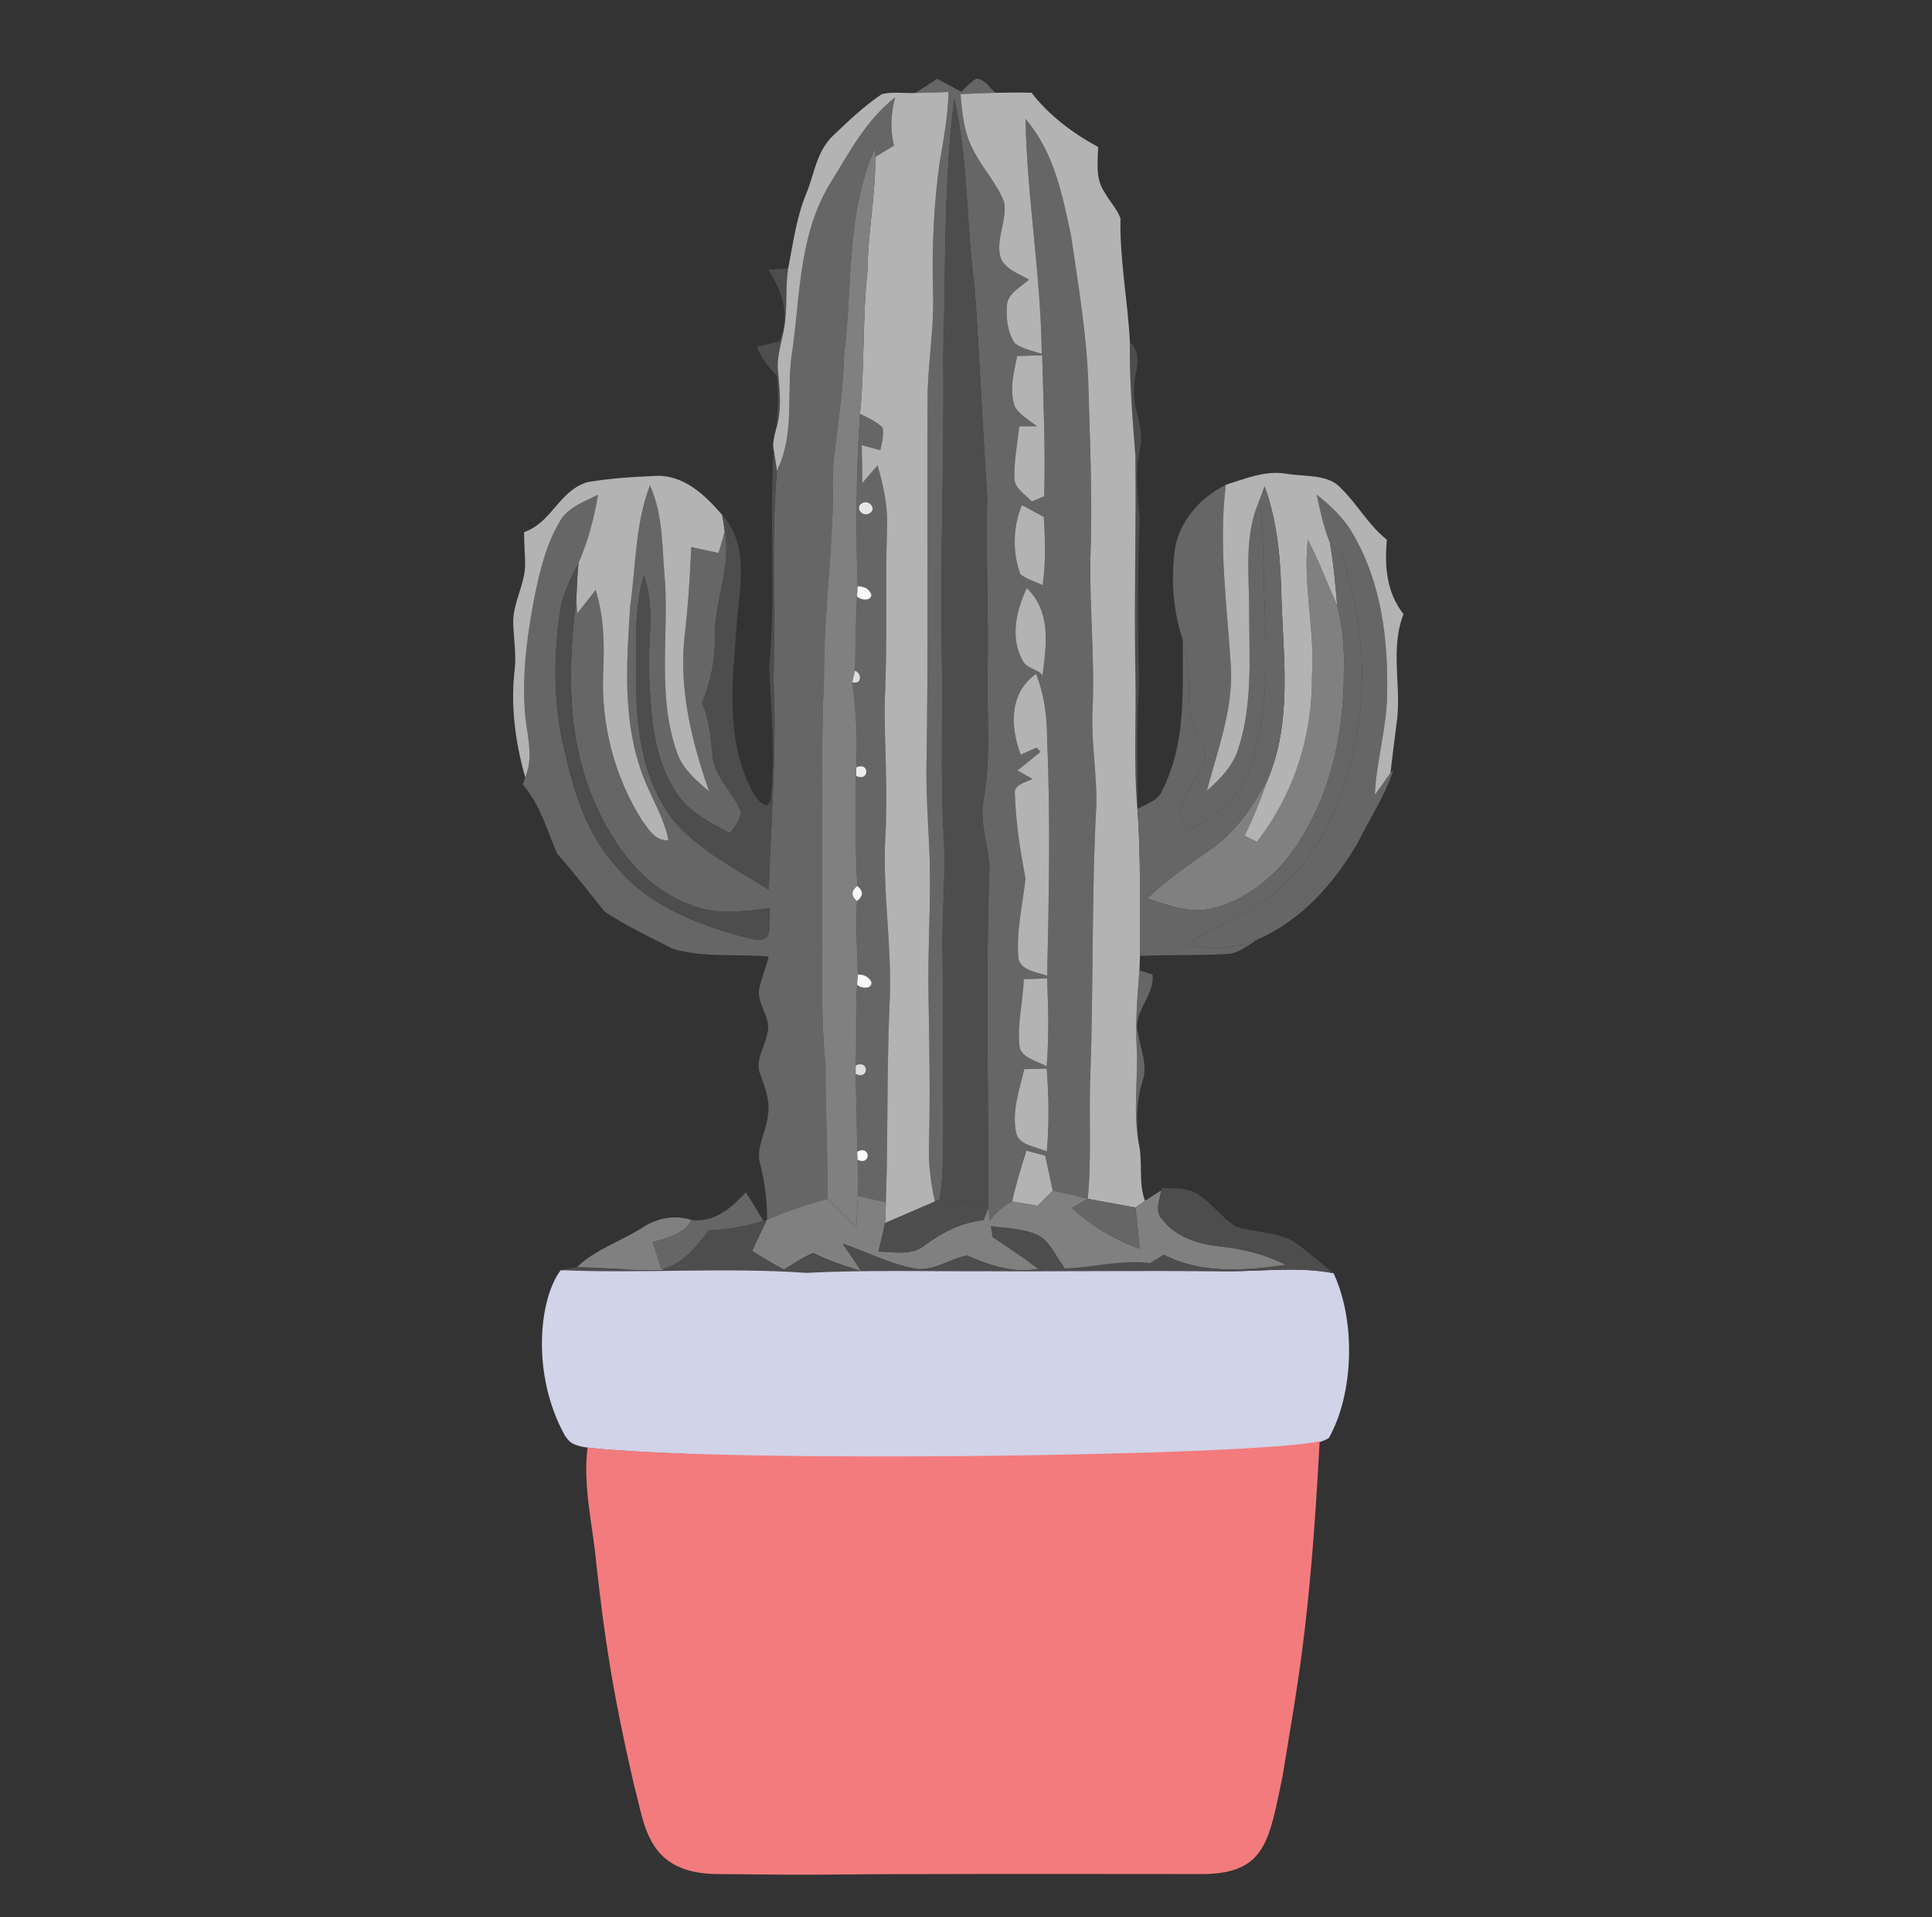 <?xml version="1.0" encoding="UTF-8" standalone="no"?>
<svg
   width="125"
   height="124"
   viewBox="0 0 125 124"
   fill="none"
   version="1.1"
   id="svg60"
   sodipodi:docname="20101.svg"
   inkscape:version="1.1.1 (3bf5ae0d25, 2021-09-20)"
   xmlns:inkscape="http://www.inkscape.org/namespaces/inkscape"
   xmlns:sodipodi="http://sodipodi.sourceforge.net/DTD/sodipodi-0.dtd"
   xmlns="http://www.w3.org/2000/svg"
   xmlns:svg="http://www.w3.org/2000/svg">
  <rect x="0" y="0" width="125" height="124" fill="#333333" stroke="none"/>
  <defs
     id="defs64">
    <clipPath
       id="clip0_297_7465">
      <rect
         width="121.621"
         height="122.621"
         fill="white"
         transform="translate(0.664)"
         id="rect6489" />
    </clipPath>
  </defs>
  <sodipodi:namedview
     id="namedview62"
     pagecolor="#505050"
     bordercolor="#eeeeee"
     borderopacity="1"
     inkscape:pageshadow="0"
     inkscape:pageopacity="0"
     inkscape:pagecheckerboard="0"
     showgrid="false"
     inkscape:zoom="2"
     inkscape:cx="-99.25"
     inkscape:cy="38"
     inkscape:window-width="1920"
     inkscape:window-height="995"
     inkscape:window-x="-9"
     inkscape:window-y="-9"
     inkscape:window-maximized="1"
     inkscape:current-layer="g15612"
     showguides="true"
     inkscape:guide-bbox="true">
    <sodipodi:guide
       position="-4.346,112.918"
       orientation="0,-1"
       id="guide949" />
    <sodipodi:guide
       position="121.472,2.746"
       orientation="0,-1"
       id="guide951" />
    <sodipodi:guide
       position="104.332,118.929"
       orientation="0,-1"
       id="guide4856" />
    <sodipodi:guide
       position="18.385,46.395"
       orientation="1,0"
       id="guide13937" />
    <sodipodi:guide
       position="102.663,19.039"
       orientation="0,-1"
       id="guide15022" />
    <sodipodi:guide
       position="106.25,-17.25"
       orientation="1,0"
       id="guide15846" />
  </sodipodi:namedview>
  <g
     style="fill:none"
     id="g1355"
     transform="translate(-1.07,1.139)">
    <g
       id="g1200"
       transform="matrix(1.335,0,0,1.335,160.129,23.171)">
      <g
         style="fill:none"
         id="g2680"
         transform="matrix(0.749,0,0,0.749,-117.77,-20.036)">
        <g
           id="g1200-0"
           transform="matrix(1.335,0,0,1.335,160.129,23.171)">
          <g
             id="g4642"
             transform="matrix(0.889,0,0,0.889,19.481,27.196)">
            <g
               style="fill:none"
               id="g4590"
               transform="matrix(0.749,0,0,0.749,-152.56,-40.081)">
              <g
                 id="#d58d6bff"
                 transform="matrix(0.362,0,0,0.306,11.331,-8.918)" />
              <g
                 id="g5109"
                 transform="translate(-136.173,92.678)">
                <g
                   style="fill:none"
                   id="g5068"
                   transform="matrix(1.125,0,0,1.125,-41.277,-138.45)">
                  <g
                     id="#d58d6bff-4"
                     transform="matrix(0.362,0,0,0.306,11.331,-8.918)" />
                  <g
                     id="g5256"
                     transform="matrix(0.827,0,0,0.827,35.514,27.378)">
                    <g
                       id="g7278"
                       transform="matrix(0.959,0,0,0.959,221.706,140.874)">
                      <g
                         style="fill:none"
                         id="g7219"
                         transform="matrix(1.209,0,0,1.209,-82.637,-141.012)">
                        <g
                           id="g12388"
                           transform="translate(99.887,-9.778)">
                          <g
                             style="fill:none"
                             id="g12312"
                             transform="matrix(1.043,0,0,1.043,-105.075,8.213)">
                            <g
                               id="#d58d6bff-5"
                               transform="matrix(0.362,0,0,0.306,11.331,-8.918)" />
                            <g
                               id="g15612"
                               transform="translate(0,2)">
                              <g
                                 id="g16635"
                                 transform="matrix(0.954,0,0,0.954,66.774,47.927)">
                                <g
                                   style="fill:none"
                                   id="g16583"
                                   transform="translate(-68.103,-49.141)">
                                <g
                                   id="#376c21ff"
                                   transform="matrix(0.362,0,0,0.306,11.331,-8.918)">
                                <path
                                   fill="#376c21"
                                   opacity="1"
                                   d="m 142.11,41.6 c 1.38,-1.01 2.74,-2.06 4.09,-3.13 1.5,0.97 3,1.93 4.53,2.87 0.87,-1.03 1.7,-2.11 2.8,-2.91 1.72,0.17 2.46,2.07 3.59,3.14 -2.19,0.07 -4.37,0.17 -6.55,0.29 0.31,4.4 0.67,8.93 2.64,12.95 1.66,3.78 4.32,7.09 5.54,11.05 0.56,4 -1.54,7.94 -0.74,11.94 0.61,2.66 3.33,3.79 5.39,5.17 -1.63,1.68 -4.04,3.15 -4.14,5.73 -0.16,2.87 0.08,5.94 1.55,8.46 1.45,1.14 3.26,1.64 4.98,2.23 -0.16,-17.38 -2.76,-34.66 -3.05,-52.04 5.43,7.51 6.89,16.86 8.52,25.75 1.33,10.74 2.89,21.49 3.24,32.32 0.29,13.19 0.85,26.38 0.39,39.57 -0.11,11.07 0.84,22.13 0.42,33.2 -0.29,6.96 0.77,13.89 0.72,20.85 -0.92,19.97 -0.53,39.97 -1.13,59.96 -0.34,9.21 0.28,18.44 -0.5,27.63 -2.17,-0.66 -4.35,-1.27 -6.55,-1.79 -0.48,-2.59 -0.94,-5.18 -1.41,-7.76 -1.18,-0.38 -2.35,-0.75 -3.52,-1.12 -1,3.72 -1.96,7.46 -2.67,11.25 1.53,2.69 3.91,4.76 6.33,6.63 -2.686,-11.458 -6.311,-0.593 -10.34,-1.17 -0.18,-1.31 -0.36,-2.62 -0.49,-3.94 l 0.03,-0.86 c 0.03,-24.81 -0.53,-49.63 0.21,-74.43 -0.14,-5.13 -1.96,-10.18 -1.09,-15.34 1.42,-9.31 0.56,-18.73 0.74,-28.1 0.2,-13.01 -0.34,-26.01 -0.07,-39.02 -0.89,-15.56 -1.44,-31.14 -2.38,-46.69 -1.61,-13.79 -1.13,-27.76 -3.78,-41.43 -2.05,18.97 -1.59,38.09 -2.07,57.13 0.23,22.01 -0.61,44.01 -0.27,66.01 0.21,13.5 -0.29,27.02 0.37,40.51 0.4,8.17 -0.33,16.33 -0.24,24.49 0.14,13.33 0.12,26.66 0.13,39.99 -0.02,5.27 0.06,10.56 -0.67,15.79 l -0.89,0.45 c -0.76,-4.03 -1.2,-8.12 -1.1,-12.22 0.22,-10.97 0.09,-21.94 -0.09,-32.92 -0.2,-11.23 0.59,-22.46 0.12,-33.69 -0.22,-5.36 -0.51,-10.72 -0.52,-16.08 0.41,-28.12 0.09,-56.24 0.23,-84.36 0.17,-7.33 1.23,-14.62 1.02,-21.96 -0.23,-9.66 0.09,-19.34 1.23,-28.94 0.75,-5.2 1.56,-10.41 1.67,-15.67 -2.07,0.09 -4.15,0.18 -6.22,0.21 m 19.07,58.3 c -0.61,3.69 -1.55,7.58 -0.4,11.26 0.89,1.8 2.67,2.95 4.1,4.3 -1.11,-0.01 -2.21,-0.01 -3.31,0 -0.33,3.85 -1,7.68 -0.91,11.55 0.05,2.2 2.03,3.55 3.28,5.12 l 2.3,-1.15 c 0.27,-10.42 -0.15,-20.84 -0.37,-31.25 -1.57,0.05 -3.13,0.11 -4.69,0.17 m 0.89,33.04 c -1.7,4.87 -1.79,10.34 -0.3,15.27 1.15,1.17 2.8,1.65 4.2,2.46 0.59,-5.02 0.47,-10.08 0.21,-15.11 -1.38,-0.86 -2.71,-1.8 -4.11,-2.62 m 0.23,34.63 c 0.77,1.63 2.72,1.63 3.65,3.1 0.65,-6.51 1.74,-14.02 -2.97,-19.36 -2,5.08 -3.18,11.15 -0.68,16.26 m -0.45,20.65 3,-1.56 c 0.23,0.31 0.46,0.62 0.7,0.94 -1.43,1.38 -2.87,2.76 -4.31,4.13 0.94,0.63 1.89,1.26 2.84,1.88 -1.38,0.75 -3.66,1.33 -3.32,3.39 0.15,6.28 1.02,12.52 1.98,18.72 -0.55,5.88 -1.79,11.79 -1.3,17.72 0.45,2.56 3.36,2.97 5.37,3.76 0.31,-17.39 0.64,-34.8 -0.01,-52.19 0,-4.97 -0.48,-9.96 -2.08,-14.69 -5.21,4.38 -4.74,11.98 -2.87,17.9 m 0.58,49.74 c -0.15,4.87 -1.23,9.73 -0.83,14.61 0.09,2.76 3.21,3.44 5.11,4.71 0.44,-6.49 0.32,-12.99 0.08,-19.48 -1.46,0.05 -2.91,0.1 -4.36,0.16 m 0.08,19.95 c -0.9,4.58 -2.34,9.25 -1.54,13.94 0.37,2.86 3.66,3.22 5.77,4.27 0.45,-6.11 0.38,-12.24 -0.02,-18.35 -1.41,0.04 -2.81,0.09 -4.21,0.14 z"
                                   id="path2-5"
                                   style="fill:#666666"
                                   sodipodi:nodetypes="ccccccccccccccccccccccccccccccccccccccccccccccccccccccccccccccccccccccccccccccccccccccccccc" />
                                <path
                                   fill="#376c21"
                                   opacity="1"
                                   d="m 126.31,61.33 c 3.46,-6.58 6.48,-13.6 12.02,-18.76 -0.8,3.52 -0.96,7.16 -0.23,10.71 -1.16,0.82 -2.32,1.65 -3.47,2.48 -0.02,-0.49 -0.04,-1.48 -0.05,-1.98 -5.55,14.74 -4.19,30.81 -5.85,46.22 -0.15,8.38 -1.43,16.65 -2.07,24.99 0.35,15.41 -1.75,30.73 -1.67,46.14 -0.6,16.29 -0.25,32.58 -0.34,48.87 0.11,12.41 -0.41,24.85 0.65,37.24 -0.07,9.8 0.44,19.59 0.33,29.39 -3.87,1.26 -7.65,2.8 -11.31,4.6 0.05,-4.13 -0.4,-8.24 -1.27,-12.28 -0.93,-3.72 1.23,-7.24 1.45,-10.91 0.46,-3.07 -0.56,-6.05 -1.43,-8.94 -1.14,-3.09 0.91,-6.09 1.31,-9.12 0.89,-3.49 -2.16,-6.57 -1.49,-10.05 0.44,-2.37 1.28,-4.64 1.74,-7 -5.98,-0.57 -12.25,0.31 -18,-1.71 -4.29,-2.59 -8.73,-5.08 -12.67,-8.18 -3,-4.24 -5.75,-8.68 -8.92,-12.82 -1.97,-5.19 -3.09,-10.79 -6.48,-15.36 0.16,-0.53 0.32,-1.07 0.47,-1.61 1.79,-4.96 0.07,-10.17 -0.11,-15.23 -0.45,-8.71 0.6,-17.43 2.06,-26.01 0.96,-5.32 2.12,-10.71 4.58,-15.58 1.38,-2.91 4.47,-4.27 7.11,-5.8 -0.74,5.15 -1.88,10.26 -3.67,15.16 -1.52,3.48 -3.03,7.03 -3.48,10.83 -1.27,10.5 -1.23,21.24 1.05,31.6 1.75,8.92 4.13,18.05 9.88,25.31 6.05,8.49 16,13.07 25.79,15.7 3.75,0.58 2.15,-4.8 2.69,-7.04 -4.83,0.8 -10.01,1.57 -14.62,-0.56 -8.93,-3.79 -14.24,-12.65 -17.69,-21.28 -5.91,-14.74 -5.68,-31.01 -4.02,-46.55 0.04,0.79 0.11,2.38 0.14,3.17 1.18,-1.74 2.32,-3.5 3.48,-5.25 1.56,5.97 1.66,12.15 1.41,18.28 -0.41,11.35 1.98,22.87 7.35,32.92 1.18,1.77 2.34,4.49 4.88,4.26 -0.8,-4.95 -3.25,-9.43 -4.75,-14.17 -3.9,-12.07 -3.11,-24.96 -2.44,-37.44 1.07,-9.02 0.93,-18.28 3.71,-27.02 2.61,6.83 2.23,14.25 2.84,21.42 0.63,12.57 -1.45,25.5 2.24,37.77 0.95,3.49 3.52,6.15 6.02,8.62 -3.3,-11.09 -5.66,-22.68 -4.61,-34.31 0.66,-6.59 1.03,-13.21 1.25,-19.83 1.7,0.43 3.41,0.87 5.12,1.31 0.4,-1.6 0.81,-3.2 1.16,-4.81 1.3,7.86 -1.92,15.46 -1.85,23.29 0.09,4.98 -0.69,9.93 -2.41,14.62 1.31,3.74 1.69,7.69 1.95,11.62 0.23,4.83 3.99,8.37 5.41,12.8 -0.24,1.69 -1.26,3.11 -2.11,4.56 -3.84,-2.35 -7.87,-4.88 -10.06,-8.98 -4.33,-7.75 -4.73,-16.88 -5.07,-25.55 -0.44,-7.52 1.28,-15.24 -1.01,-22.59 -2.03,8.01 -1.28,16.32 -1.43,24.49 0.07,10.33 1.32,21.27 7.16,30.09 4.63,6.32 11.45,10.48 17.68,15.05 0.39,-15.56 1.53,-31.11 0.86,-46.69 0.44,-15.36 -0.46,-30.76 0.65,-46.1 3.6,-8.64 1.59,-18.04 2.95,-27.05 1.46,-12.42 1.23,-25.6 7.19,-36.95 z"
                                   id="path4-2"
                                   style="fill:#666666" />
                                <path
                                   fill="#376c21"
                                   opacity="1"
                                   d="m 114.54,80.76 c 1.25,-0.09 2.49,-0.17 3.74,-0.26 -0.56,4.45 -0.08,8.96 -0.78,13.4 -0.46,3.12 -1.42,6.22 -1.12,9.41 0.31,4.19 0.76,8.46 -0.32,12.59 0.32,-3.86 0.4,-7.73 0.13,-11.59 -1.68,-1.91 -2.91,-4.13 -3.83,-6.48 1.43,-0.36 2.85,-0.78 4.27,-1.18 2.09,-5.3 0.65,-11.13 -2.09,-15.89 z"
                                   id="path6-9-9"
                                   style="fill:#4d4d4d" />
                                <path
                                   fill="#376c21"
                                   opacity="1"
                                   d="m 182.3,96.8 c 2.65,2.91 0.78,6.8 0.81,10.22 -0.39,4.51 2.01,8.8 1.11,13.31 -1,5.19 -0.42,10.45 -0.1,15.66 -0.39,12.33 -0.34,24.67 -0.1,37 -0.57,9.06 -0.13,18.15 -0.31,27.22 -0.74,-10.06 -0.18,-20.14 -0.38,-30.21 -0.25,-16.01 0.17,-32.03 0,-48.04 -0.54,-8.38 -1.13,-16.75 -1.03,-25.16 z"
                                   id="path8-6"
                                   style="fill:#4d4d4d" />
                                <path
                                   fill="#376c21"
                                   opacity="1"
                                   d="m 131.31,150.9 c -0.41,-12.73 -0.27,-25.5 0.43,-38.22 1.49,0.89 3.09,1.72 4.24,3.07 0.25,1.68 -0.12,3.36 -0.43,5.01 -1.16,-0.37 -2.32,-0.74 -3.48,-1.11 0.06,2.8 0.09,5.6 0.1,8.4 0.95,-1.32 1.91,-2.64 2.87,-3.95 1.07,4.52 1.96,9.14 1.77,13.81 -0.36,12.84 0.1,25.69 -0.44,38.52 -0.06,10.11 0.62,20.23 0.1,30.34 -0.51,12.42 1.39,24.79 0.79,37.2 -0.52,14.47 -0.24,28.95 -0.68,43.42 -1.75,-0.47 -3.49,-0.94 -5.23,-1.41 0.05,-2.66 0.05,-5.33 -0.08,-7.99 2.63,1.42 2.51,-3.38 -0.05,-1.81 -0.07,-5.74 -0.16,-11.48 -0.29,-17.22 2.54,1.46 2.58,-3.28 0.01,-1.88 0.21,-5.96 -0.08,-11.93 0.26,-17.89 0.7,0.9 2.81,1.05 2.69,-0.52 -0.42,-1.15 -1.27,-1.73 -2.54,-1.75 -0.11,-5.42 -0.49,-10.84 -0.17,-16.26 1.2,-1.1 1.22,-2.22 0.05,-3.36 -0.43,-8.12 -0.22,-16.25 -0.24,-24.38 2.55,1.48 2.62,-3.28 0.03,-1.87 0.28,-6.3 0,-12.62 -0.73,-18.88 1.84,0.61 1.84,-1.97 0.52,-2.56 0.09,-5.49 0.16,-10.97 0.37,-16.45 0.69,0.91 2.82,1.1 2.68,-0.49 -0.42,-1.16 -1.27,-1.75 -2.55,-1.77 m 0.75,-18.34 c -1.35,0.92 0.2,3.21 1.52,2.14 1.35,-0.92 -0.2,-3.21 -1.52,-2.14 z"
                                   id="path10-6"
                                   style="fill:#666666" />
                                <path
                                   fill="#376c21"
                                   opacity="1"
                                   d="m 190.83,142.01 c 1.01,-5.64 4.51,-10.67 9.44,-13.59 -1.4,13.51 0.27,27.06 0.97,40.55 0.38,9.31 -2.52,18.24 -4.51,27.21 2.63,-2.64 4.99,-5.7 5.91,-9.37 2.66,-9.7 2.03,-19.86 2.01,-29.81 0.07,-8.49 -1.13,-17.32 2.05,-25.44 0.43,6.8 0.69,13.61 0.74,20.43 0.44,13.48 1.18,27.4 -3.06,40.41 -1.67,5.5 -6.14,9.4 -10.78,12.45 -0.74,-1.33 -1.59,-2.61 -2.06,-4.06 0.71,-4.35 4.08,-7.76 4.96,-12.07 -0.36,-3.74 -2.95,-6.91 -3.04,-10.73 -0.23,-5.06 0.19,-10.22 -1.25,-15.15 -1.88,-6.75 -2.28,-13.89 -1.38,-20.83 z"
                                   id="path12-1"
                                   style="fill:#666666" />
                                <path
                                   fill="#376c21"
                                   opacity="1"
                                   d="m 217.3,130.6 c 2.65,2.49 5.12,5.25 6.71,8.55 5.49,11.08 6.69,23.68 6.48,35.87 -0.1,7.42 -2.02,14.67 -2.3,22.07 1.05,-1.55 1.91,-3.22 2.92,-4.79 l 0.54,-0.65 c -1.53,5.69 -4.5,10.82 -6.72,16.25 -4.29,8.53 -10.13,16.81 -18.8,21.32 -4.07,2.04 -8.7,2.3 -13.06,1.13 5.45,-4.8 12.74,-7.13 17.56,-12.69 5.28,-5.92 9.12,-13.09 11.21,-20.75 5.19,-16.88 5.23,-35.3 0.27,-52.22 0.01,-1.85 -2.28,-1.69 -2.34,-3.41 -1.18,-3.47 -1.82,-7.08 -2.47,-10.68 z"
                                   id="path14-0"
                                   style="fill:#666666" />
                                <path
                                   fill="#376c21"
                                   opacity="1"
                                   d="m 215.63,140.58 c 2.15,4.73 3.6,9.74 5.51,14.56 1.09,4.88 1.38,9.88 1.25,14.86 0.01,12.74 -2.15,25.76 -8.16,37.11 -3.46,6.53 -8.77,12.61 -15.94,15.03 -4.34,1.5 -8.75,-0.49 -12.75,-2.05 3.54,-3.99 7.64,-7.4 11.76,-10.77 4.99,-4 8,-9.78 10.77,-15.41 -1.24,4.15 -2.61,8.26 -4.27,12.27 0.57,0.34 1.73,1.02 2.3,1.36 7.09,-10.78 10.38,-23.71 10.31,-36.55 0.62,-10.16 -1.73,-20.26 -0.78,-30.41 z"
                                   id="path16-1"
                                   style="fill:#808080" />
                                <path
                                   fill="#376c21"
                                   opacity="1"
                                   d="m 184.09,236.03 c 0.61,0.23 1.84,0.69 2.45,0.92 0.52,4.69 -3.9,8.34 -2.68,13.05 0.4,3.52 1.88,7.09 0.79,10.64 -1.15,4.45 -1.19,9.07 -0.71,13.62 -1.07,-7.11 -0.06,-14.29 -0.37,-21.43 -0.25,-5.61 0.14,-11.21 0.52,-16.8 z"
                                   id="path18-9"
                                   style="fill:#666666" />
                                <path
                                   fill="#376c21"
                                   opacity="1"
                                   d="m 100.21,291.34 c 4.51,0.6 7.61,-2.97 10.14,-6.14 1.15,2.06 2.22,4.16 3.26,6.29 -3.24,1.33 -6.7,1.89 -10.17,2.16 -2.33,3.45 -4.71,7.33 -8.9,8.69 -0.52,-2.06 -1.06,-4.1 -1.65,-6.14 2.9,-0.91 5.95,-1.89 7.32,-4.86 z"
                                   id="path20-9"
                                   style="fill:#666666" />
                                </g>
                                <g
                                   id="#88c66dff"
                                   transform="matrix(0.362,0,0,0.306,11.331,-8.918)">
                                <path
                                   fill="#88c66d"
                                   opacity="1"
                                   d="m 135.78,41.9 c 2.02,-0.66 4.23,-0.15 6.33,-0.3 2.07,-0.03 4.15,-0.12 6.22,-0.21 -0.11,5.26 -0.92,10.47 -1.67,15.67 -1.14,9.6 -1.46,19.28 -1.23,28.94 0.21,7.34 -0.85,14.63 -1.02,21.96 -0.14,28.12 0.18,56.24 -0.23,84.36 0.01,5.36 0.3,10.72 0.52,16.08 0.47,11.23 -0.32,22.46 -0.12,33.69 0.18,10.98 0.31,21.95 0.09,32.92 -0.1,4.1 0.34,8.19 1.1,12.22 -3.12,1.59 -6.22,3.21 -9.35,4.77 0.11,-1.53 0.14,-3.07 0.16,-4.61 0.44,-14.47 0.16,-28.95 0.68,-43.42 0.6,-12.41 -1.3,-24.78 -0.79,-37.2 0.52,-10.11 -0.16,-20.23 -0.1,-30.34 0.54,-12.83 0.08,-25.68 0.44,-38.52 0.19,-4.67 -0.7,-9.29 -1.77,-13.81 -0.96,1.31 -1.92,2.63 -2.87,3.95 -0.01,-2.8 -0.04,-5.6 -0.1,-8.4 1.16,0.37 2.32,0.74 3.48,1.11 0.31,-1.65 0.68,-3.33 0.43,-5.01 -1.15,-1.35 -2.75,-2.18 -4.24,-3.07 0.89,-10.53 0.44,-21.11 1.4,-31.64 0.07,-8.45 1.51,-16.83 1.49,-25.28 1.15,-0.83 2.31,-1.66 3.47,-2.48 -0.73,-3.55 -0.57,-7.19 0.23,-10.71 -5.54,5.16 -8.56,12.18 -12.02,18.76 -5.96,11.35 -5.73,24.53 -7.19,36.95 -1.36,9.01 0.65,18.41 -2.95,27.05 -0.18,-1.55 -0.42,-3.08 -0.61,-4.63 -0.27,-1.62 0.18,-3.22 0.5,-4.8 1.08,-4.13 0.63,-8.4 0.32,-12.59 -0.3,-3.19 0.66,-6.29 1.12,-9.41 0.7,-4.44 0.22,-8.95 0.78,-13.4 0.95,-5.58 1.51,-11.26 3.41,-16.63 1.54,-4.36 1.88,-9.41 5.14,-12.96 2.81,-3.16 5.64,-6.37 8.95,-9.01 z"
                                   id="path23"
                                   style="fill:#b3b3b3" />
                                <path
                                   fill="#88c66d"
                                   opacity="1"
                                   d="m 150.57,41.86 c 2.18,-0.12 4.36,-0.22 6.55,-0.29 2.25,-0.06 4.5,-0.08 6.75,-0.02 3.18,4.89 7.6,8.9 12.49,12.03 -0.07,3.35 -0.55,6.96 1.18,10 0.9,1.98 2.37,3.71 3,5.81 -0.17,9.17 1.38,18.25 1.76,27.41 -0.1,8.41 0.49,16.78 1.03,25.16 0.17,16.01 -0.25,32.03 0,48.04 0.2,10.07 -0.36,20.15 0.38,30.21 0.71,10.85 0.4,21.74 0.48,32.6 -0.02,0.81 -0.07,2.41 -0.1,3.22 -0.38,5.59 -0.77,11.19 -0.52,16.8 0.31,7.14 -0.7,14.32 0.37,21.43 0.85,4.25 -0.11,8.67 1.2,12.84 -0.61,0.49 -1.21,0.98 -1.8,1.47 -2.98,-0.65 -5.96,-1.3 -8.94,-1.94 0.78,-9.19 0.16,-18.42 0.5,-27.63 0.6,-19.99 0.21,-39.99 1.13,-59.96 0.05,-6.96 -1.01,-13.89 -0.72,-20.85 0.42,-11.07 -0.53,-22.13 -0.42,-33.2 0.46,-13.19 -0.1,-26.38 -0.39,-39.57 -0.35,-10.83 -1.91,-21.58 -3.24,-32.32 -1.63,-8.89 -3.09,-18.24 -8.52,-25.75 0.29,17.38 2.89,34.66 3.05,52.04 -1.72,-0.59 -3.53,-1.09 -4.98,-2.23 -1.47,-2.52 -1.71,-5.59 -1.55,-8.46 0.1,-2.58 2.51,-4.05 4.14,-5.73 -2.06,-1.38 -4.78,-2.51 -5.39,-5.17 -0.8,-4 1.3,-7.94 0.74,-11.94 -1.22,-3.96 -3.88,-7.27 -5.54,-11.05 -1.97,-4.02 -2.33,-8.55 -2.64,-12.95 z"
                                   id="path25"
                                   style="fill:#b3b3b3" />
                                <path
                                   fill="#88c66d"
                                   opacity="1"
                                   d="m 161.18,99.9 c 1.56,-0.06 3.12,-0.12 4.69,-0.17 0.22,10.41 0.64,20.83 0.37,31.25 -0.58,0.29 -1.72,0.86 -2.3,1.15 -1.25,-1.57 -3.23,-2.92 -3.28,-5.12 -0.09,-3.87 0.58,-7.7 0.91,-11.55 1.1,-0.01 2.2,-0.01 3.31,0 -1.43,-1.35 -3.21,-2.5 -4.1,-4.3 -1.15,-3.68 -0.21,-7.57 0.4,-11.26 z"
                                   id="path27"
                                   style="fill:#b3b3b3" />
                                <path
                                   fill="#88c66d"
                                   opacity="1"
                                   d="m 200.27,128.42 c 3.63,-1.33 7.37,-3.24 11.35,-2.45 3.45,0.71 7.86,0.02 10.22,3.21 3.14,3.61 5.09,8.11 8.61,11.41 -0.46,5.66 -0.13,11.61 3.11,16.48 -2.44,7.42 -0.53,15.3 -1.16,22.93 -0.46,4.1 -0.86,8.2 -1.29,12.3 -1.01,1.57 -1.87,3.24 -2.92,4.79 0.28,-7.4 2.2,-14.65 2.3,-22.07 0.21,-12.19 -0.99,-24.79 -6.48,-35.87 -1.59,-3.3 -4.06,-6.06 -6.71,-8.55 0.65,3.6 1.29,7.21 2.47,10.68 0.71,4.59 1.02,9.23 1.37,13.86 -1.91,-4.82 -3.36,-9.83 -5.51,-14.56 -0.95,10.15 1.4,20.25 0.78,30.41 0.07,12.84 -3.22,25.77 -10.31,36.55 -0.57,-0.34 -1.73,-1.02 -2.3,-1.36 1.66,-4.01 3.03,-8.12 4.27,-12.27 4.61,-12.79 3.02,-26.61 2.64,-39.9 -0.14,-8.49 -0.66,-17.06 -3.16,-25.22 -0.21,0.69 -0.64,2.08 -0.85,2.77 -3.18,8.12 -1.98,16.95 -2.05,25.44 0.02,9.95 0.65,20.11 -2.01,29.81 -0.92,3.67 -3.28,6.73 -5.91,9.37 1.99,-8.97 4.89,-17.9 4.51,-27.21 -0.7,-13.49 -2.37,-27.04 -0.97,-40.55 z"
                                   id="path29"
                                   style="fill:#b3b3b3" />
                                <path
                                   fill="#88c66d"
                                   opacity="1"
                                   d="m 80.68,127.84 c 4.06,-0.82 8.23,-1.16 12.38,-1.36 5.74,-0.52 9.79,4.47 12.86,8.61 0.2,1.2 0.36,2.41 0.48,3.63 -0.35,1.61 -0.76,3.21 -1.16,4.81 -1.71,-0.44 -3.42,-0.88 -5.12,-1.31 -0.22,6.62 -0.59,13.24 -1.25,19.83 -1.05,11.63 1.31,23.22 4.61,34.31 -2.5,-2.47 -5.07,-5.13 -6.02,-8.62 -3.69,-12.27 -1.61,-25.2 -2.24,-37.77 -0.61,-7.17 -0.23,-14.59 -2.84,-21.42 -2.78,8.74 -2.64,18 -3.71,27.02 -0.67,12.48 -1.46,25.37 2.44,37.44 1.5,4.74 3.95,9.22 4.75,14.17 -2.54,0.23 -3.7,-2.49 -4.88,-4.26 -5.37,-10.05 -7.76,-21.57 -7.35,-32.92 0.25,-6.13 0.15,-12.31 -1.41,-18.28 -1.16,1.75 -2.3,3.51 -3.48,5.25 -0.03,-0.79 -0.1,-2.38 -0.14,-3.17 0.08,-2.67 0.17,-5.35 0.4,-8.01 1.79,-4.9 2.93,-10.01 3.67,-15.16 -2.64,1.53 -5.73,2.89 -7.11,5.8 -2.46,4.87 -3.62,10.26 -4.58,15.58 -1.46,8.58 -2.51,17.3 -2.06,26.01 0.18,5.06 1.9,10.27 0.11,15.23 -1.92,-7.89 -2.79,-16.14 -1.95,-24.25 0.26,-3.36 -0.23,-6.71 -0.31,-10.07 -0.04,-4.4 2.21,-8.44 2.24,-12.84 -0.02,-2.39 -0.21,-4.78 -0.2,-7.17 5.31,-2.22 6.46,-9.11 11.87,-11.08 z"
                                   id="path31"
                                   style="fill:#b3b3b3" />
                                <path
                                   fill="#88c66d"
                                   opacity="1"
                                   d="m 132.06,132.56 c 1.32,-1.07 2.87,1.22 1.52,2.14 -1.32,1.07 -2.87,-1.22 -1.52,-2.14 z"
                                   id="path33"
                                   style="fill:#e6e6e6" />
                                <path
                                   fill="#88c66d"
                                   opacity="1"
                                   d="m 162.07,132.94 c 1.4,0.82 2.73,1.76 4.11,2.62 0.26,5.03 0.38,10.09 -0.21,15.11 -1.4,-0.81 -3.05,-1.29 -4.2,-2.46 -1.49,-4.93 -1.4,-10.4 0.3,-15.27 z"
                                   id="path35"
                                   style="fill:#b3b3b3" />
                                <path
                                   fill="#88c66d"
                                   opacity="1"
                                   d="m 162.3,167.57 c -2.5,-5.11 -1.32,-11.18 0.68,-16.26 4.71,5.34 3.62,12.85 2.97,19.36 -0.93,-1.47 -2.88,-1.47 -3.65,-3.1 z"
                                   id="path37"
                                   style="fill:#b3b3b3" />
                                <path
                                   fill="#88c66d"
                                   opacity="1"
                                   d="m 161.85,188.22 c -1.87,-5.92 -2.34,-13.52 2.87,-17.9 1.6,4.73 2.08,9.72 2.08,14.69 0.65,17.39 0.32,34.8 0.01,52.19 -2.01,-0.79 -4.92,-1.2 -5.37,-3.76 -0.49,-5.93 0.75,-11.84 1.3,-17.72 -0.96,-6.2 -1.83,-12.44 -1.98,-18.72 -0.34,-2.06 1.94,-2.64 3.32,-3.39 -0.95,-0.62 -1.9,-1.25 -2.84,-1.88 1.44,-1.37 2.88,-2.75 4.31,-4.13 -0.24,-0.32 -0.47,-0.63 -0.7,-0.94 -1,0.52 -2,1.04 -3,1.56 z"
                                   id="path39"
                                   style="fill:#b3b3b3" />
                                <path
                                   fill="#88c66d"
                                   opacity="1"
                                   d="m 131.02,191.05 c 2.59,-1.41 2.52,3.35 -0.03,1.87 0.01,-0.47 0.02,-1.4 0.03,-1.87 z"
                                   id="path41"
                                   style="fill:#ececec" />
                                <path
                                   fill="#88c66d"
                                   opacity="1"
                                   d="m 162.43,237.96 c 1.45,-0.06 2.9,-0.11 4.36,-0.16 0.24,6.49 0.36,12.99 -0.08,19.48 -1.9,-1.27 -5.02,-1.95 -5.11,-4.71 -0.4,-4.88 0.68,-9.74 0.83,-14.61 z"
                                   id="path43"
                                   style="fill:#b3b3b3" />
                                <path
                                   fill="#88c66d"
                                   opacity="1"
                                   d="m 162.51,257.91 c 1.4,-0.05 2.8,-0.1 4.21,-0.14 0.4,6.11 0.47,12.24 0.02,18.35 -2.11,-1.05 -5.4,-1.41 -5.77,-4.27 -0.8,-4.69 0.64,-9.36 1.54,-13.94 z"
                                   id="path45"
                                   style="fill:#b3b3b3" />
                                <path
                                   fill="#88c66d"
                                   opacity="1"
                                   d="m 162.92,275.96 c 1.17,0.37 2.34,0.74 3.52,1.12 0.47,2.58 0.93,5.17 1.41,7.76 -0.94,1.11 -1.89,2.23 -2.83,3.35 -1.59,-0.34 -3.18,-0.67 -4.77,-0.98 0.71,-3.79 1.67,-7.53 2.67,-11.25 z"
                                   id="path47"
                                   style="fill:#b3b3b3" />
                                </g>
                                <g
                                   id="#13390bff"
                                   transform="matrix(0.362,0,0,0.306,11.331,-8.918)">
                                <path
                                   fill="#13390b"
                                   opacity="1"
                                   d="m 149.41,42.86 c 2.65,13.67 2.17,27.64 3.78,41.43 0.94,15.55 1.49,31.13 2.38,46.69 -0.27,13.01 0.27,26.01 0.07,39.02 -0.18,9.37 0.68,18.79 -0.74,28.1 -0.87,5.16 0.95,10.21 1.09,15.34 -0.74,24.8 -0.18,49.62 -0.21,74.43 -3.02,-0.53 -6.06,-0.97 -9.12,-1.09 0.73,-5.23 0.65,-10.52 0.67,-15.79 -0.01,-13.33 0.01,-26.66 -0.13,-39.99 -0.09,-8.16 0.64,-16.32 0.24,-24.49 -0.66,-13.49 -0.16,-27.01 -0.37,-40.51 -0.34,-22 0.5,-44 0.27,-66.01 0.48,-19.04 0.02,-38.16 2.07,-57.13 z"
                                   id="path50-1"
                                   style="fill:#4d4d4d" />
                                <path
                                   fill="#13390b"
                                   opacity="1"
                                   d="m 128.73,100 c 1.66,-15.41 0.3,-31.48 5.85,-46.22 0.01,0.5 0.03,1.49 0.05,1.98 0.02,8.45 -1.42,16.83 -1.49,25.28 -0.96,10.53 -0.51,21.11 -1.4,31.64 -0.7,12.72 -0.84,25.49 -0.43,38.22 -0.03,0.57 -0.1,1.69 -0.13,2.26 -0.21,5.48 -0.28,10.96 -0.37,16.45 -0.13,0.64 -0.39,1.92 -0.52,2.56 0.73,6.26 1.01,12.58 0.73,18.88 -0.01,0.47 -0.02,1.4 -0.03,1.87 0.02,8.13 -0.19,16.26 0.24,24.38 -1.17,1.1 -1.18,2.22 -0.05,3.36 -0.32,5.42 0.06,10.84 0.17,16.26 -0.04,0.57 -0.11,1.7 -0.15,2.27 -0.34,5.96 -0.05,11.93 -0.26,17.89 0,0.47 -0.01,1.41 -0.01,1.88 0.13,5.74 0.22,11.48 0.29,17.22 0.01,0.45 0.04,1.36 0.05,1.81 0.13,2.66 0.13,5.33 0.08,7.99 -0.07,2.34 -0.18,4.68 -0.31,7.03 -1.82,-2.12 -3.62,-4.25 -5.41,-6.38 0.11,-9.8 -0.4,-19.59 -0.33,-29.39 -1.06,-12.39 -0.54,-24.83 -0.65,-37.24 0.09,-16.29 -0.26,-32.58 0.34,-48.87 -0.08,-15.41 2.02,-30.73 1.67,-46.14 0.64,-8.34 1.92,-16.61 2.07,-24.99 z"
                                   id="path52-4"
                                   style="fill:#808080" />
                                <path
                                   fill="#13390b"
                                   opacity="1"
                                   d="m 115.56,120.7 c 0.19,1.55 0.43,3.08 0.61,4.63 -1.11,15.34 -0.21,30.74 -0.65,46.1 0.67,15.58 -0.47,31.13 -0.86,46.69 -6.23,-4.57 -13.05,-8.73 -17.68,-15.05 -5.84,-8.82 -7.09,-19.76 -7.16,-30.09 0.15,-8.17 -0.6,-16.48 1.43,-24.49 2.29,7.35 0.57,15.07 1.01,22.59 0.34,8.67 0.74,17.8 5.07,25.55 2.19,4.1 6.22,6.63 10.06,8.98 0.85,-1.45 1.87,-2.87 2.11,-4.56 -1.42,-4.43 -5.18,-7.97 -5.41,-12.8 -0.26,-3.93 -0.64,-7.88 -1.95,-11.62 1.72,-4.69 2.5,-9.64 2.41,-14.62 -0.07,-7.83 3.15,-15.43 1.85,-23.29 -0.12,-1.22 -0.28,-2.43 -0.48,-3.63 4.94,6.55 3.4,15.3 2.81,22.9 -0.74,12.76 -2.5,26.31 2.82,38.37 0.58,1.35 2.96,5.01 3.45,1.69 0.95,-9.63 0.12,-19.31 -0.27,-28.94 1.26,-16.12 -0.01,-32.28 0.83,-48.41 z"
                                   id="path54-8"
                                   style="fill:#4d4d4d" />
                                <path
                                   fill="#13390b"
                                   opacity="1"
                                   d="m 207.55,128.79 c 2.5,8.16 3.02,16.73 3.16,25.22 0.38,13.29 1.97,27.11 -2.64,39.9 -2.77,5.63 -5.78,11.41 -10.77,15.41 -4.12,3.37 -8.22,6.78 -11.76,10.77 4,1.56 8.41,3.55 12.75,2.05 7.17,-2.42 12.48,-8.5 15.94,-15.03 6.01,-11.35 8.17,-24.37 8.16,-37.11 0.13,-4.98 -0.16,-9.98 -1.25,-14.86 -0.35,-4.63 -0.66,-9.27 -1.37,-13.86 0.06,1.72 2.35,1.56 2.34,3.41 4.96,16.92 4.92,35.34 -0.27,52.22 -2.09,7.66 -5.93,14.83 -11.21,20.75 -4.82,5.56 -12.11,7.89 -17.56,12.69 4.36,1.17 8.99,0.91 13.06,-1.13 -1.75,1.26 -3.4,3.07 -5.7,3.16 -5.4,0.38 -10.83,0.15 -16.24,0.43 -0.08,-10.86 0.23,-21.75 -0.48,-32.6 1.73,-1.05 3.91,-1.87 4.61,-3.97 4.56,-10.53 3.85,-22.2 3.89,-33.4 1.44,4.93 1.02,10.09 1.25,15.15 0.09,3.82 2.68,6.99 3.04,10.73 -0.88,4.31 -4.25,7.72 -4.96,12.07 0.47,1.45 1.32,2.73 2.06,4.06 4.64,-3.05 9.11,-6.95 10.78,-12.45 4.24,-13.01 3.5,-26.93 3.06,-40.41 -0.05,-6.82 -0.31,-13.63 -0.74,-20.43 0.21,-0.69 0.64,-2.08 0.85,-2.77 z"
                                   id="path56-0"
                                   style="fill:#666666" />
                                <path
                                   fill="#13390b"
                                   opacity="1"
                                   d="m 75.52,156.62 c 0.45,-3.8 1.96,-7.35 3.48,-10.83 -0.23,2.66 -0.32,5.34 -0.4,8.01 -1.66,15.54 -1.89,31.81 4.02,46.55 3.45,8.63 8.76,17.49 17.69,21.28 4.61,2.13 9.79,1.36 14.62,0.56 -0.54,2.24 1.06,7.62 -2.69,7.04 -9.79,-2.63 -19.74,-7.21 -25.79,-15.7 -5.75,-7.26 -8.13,-16.39 -9.88,-25.31 -2.28,-10.36 -2.32,-21.1 -1.05,-31.6 z"
                                   id="path58"
                                   style="fill:#4d4d4d" />
                                </g>
                                <g
                                   id="#f9f9f9ff-1"
                                   transform="matrix(0.362,0,0,0.306,11.331,-8.918)">
                                <path
                                   fill="#f9f9f9"
                                   opacity="1"
                                   d="m 131.18,153.16 c 0.03,-0.57 0.1,-1.69 0.13,-2.26 1.28,0.02 2.13,0.61 2.55,1.77 0.14,1.59 -1.99,1.4 -2.68,0.49 z"
                                   id="path61-4" />
                                <path
                                   fill="#f9f9f9"
                                   opacity="1"
                                   d="m 131.18,220.66 c -1.13,-1.14 -1.12,-2.26 0.05,-3.36 1.17,1.14 1.15,2.26 -0.05,3.36 z"
                                   id="path63" />
                                <path
                                   fill="#f9f9f9"
                                   opacity="1"
                                   d="m 131.2,239.19 c 0.04,-0.57 0.11,-1.7 0.15,-2.27 1.27,0.02 2.12,0.6 2.54,1.75 0.12,1.57 -1.99,1.42 -2.69,0.52 z"
                                   id="path65" />
                                <path
                                   fill="#f9f9f9"
                                   opacity="1"
                                   d="m 131.22,276.18 c 2.56,-1.57 2.68,3.23 0.05,1.81 -0.01,-0.45 -0.04,-1.36 -0.05,-1.81 z"
                                   id="path67" />
                                <path
                                   fill="#f9f9f9"
                                   opacity="1"
                                   d="m 199.99,302.67 c 6.82,0.11 13.73,-1.11 20.47,0.45 4.242,10.764 3.747,26.823 -0.89,36.51 -9.911,7.854 -129.607,4.438 -139.95,1.913 -2.053,-0.558 -2.408,-1.211 -3.145,-2.413 C 70.167,325.732 71.531,308.926 75.67,302.44 c 10.76,-0.64 67.55,0.27 78.32,0.2 15.33,0.05 30.67,-0.13 46,0.03 z"
                                   id="path69-2"
                                   sodipodi:nodetypes="cccccccc"
                                   style="fill:#d1d3e8;fill-opacity:1" />
                                </g>
                                <g
                                   id="#dededdff"
                                   transform="matrix(0.362,0,0,0.306,11.331,-8.918)">
                                <path
                                   fill="#dededd"
                                   opacity="1"
                                   d="m 130.29,172.17 c 0.13,-0.64 0.39,-1.92 0.52,-2.56 1.32,0.59 1.32,3.17 -0.52,2.56 z"
                                   id="path72-6" />
                                <path
                                   fill="#dededd"
                                   opacity="1"
                                   d="m 130.94,257.08 c 2.57,-1.4 2.53,3.34 -0.01,1.88 0,-0.47 0.01,-1.41 0.01,-1.88 z"
                                   id="path74-9" />
                                </g>
                                <g
                                   id="#af6e51ff-8"
                                   transform="matrix(0.362,0,0,0.306,11.331,-8.918)">
                                <path
                                   fill="#af6e51"
                                   opacity="1"
                                   d="m 167.85,284.84 c 2.2,0.52 4.38,1.13 6.55,1.79 -0.74,0.52 -2.22,1.55 -2.96,2.06 3.57,3.81 7.86,6.95 12.68,9.01 -0.22,-3.05 -0.48,-6.09 -0.78,-9.13 0.59,-0.49 1.19,-0.98 1.8,-1.47 0.99,-0.8 2,-1.58 3.03,-2.34 -0.27,2.19 -1.35,4.78 0.37,6.65 2.39,3.64 6.63,5.33 10.81,5.79 4.3,0.53 8.47,1.86 12.22,4.05 -7.6,1.35 -16.04,2.05 -22.89,-2.23 -0.86,0.61 -1.71,1.23 -2.57,1.84 -17.352,4.794 -40.759,-2.804 -25.86,-13.65 1.59,0.31 3.18,0.64 4.77,0.98 0.94,-1.12 1.89,-2.24 2.83,-3.35 z"
                                   id="path79"
                                   sodipodi:nodetypes="ccccccccccccccc"
                                   style="fill:#808080" />
                                <path
                                   fill="#af6e51"
                                   opacity="1"
                                   d="m 131.35,285.98 c 1.74,0.47 3.48,0.94 5.23,1.41 -0.02,1.54 -0.05,3.08 -0.16,4.61 -0.32,2.12 -0.78,4.21 -1.23,6.3 2.93,0.12 6.37,0.92 8.69,-1.39 3.14,-2.78 6.77,-5 11,-5.56 0.22,-0.66 0.65,-1.96 0.87,-2.62 0.13,1.32 0.31,2.63 0.49,3.94 0.08,0.62 0.25,1.86 0.33,2.48 2.92,2.27 5.82,4.57 8.59,7.01 -4.82,1.02 -9.18,-0.85 -13.37,-2.96 -3.32,0.74 -6.22,3.56 -9.79,2.9 -4.78,-1.09 -8.99,-3.72 -13.51,-5.53 1.18,1.98 2.33,3.98 3.4,6.02 -3.06,-1.07 -6.09,-2.3 -8.89,-3.94 -2,0.93 -3.7,2.4 -5.52,3.64 -2.05,-1.27 -4.02,-2.65 -5.94,-4.11 0.89,-2.33 1.82,-4.65 2.78,-6.95 3.66,-1.8 7.44,-3.34 11.31,-4.6 1.79,2.13 3.59,4.26 5.41,6.38 0.13,-2.35 0.24,-4.69 0.31,-7.03 z"
                                   id="path81"
                                   style="fill:#808080" />
                                <path
                                   fill="#af6e51"
                                   opacity="1"
                                   d="m 91.01,292.99 c 2.64,-2.06 5.98,-2.91 9.2,-1.65 -1.37,2.97 -4.42,3.95 -7.32,4.86 0.59,2.04 1.13,4.08 1.65,6.14 -5.27,0.16 -10.53,-0.39 -15.79,-0.59 3.32,-3.88 8.26,-5.71 12.26,-8.76 z"
                                   id="path83"
                                   style="fill:#808080" />
                                <path
                                   fill="#af6e51"
                                   opacity="1"
                                   d="m 80.7,341.74 c 27.15,3.54 124.966,1.867 137.15,-1.39 -1.835,41.735 -4.373,55.155 -6.935,74.179 -2.506,13.945 -3.008,21.388 -14.496,21.72 -10.738,0 -43.587,-0.06 -47.895,-5e-5 -29.073,5e-5 -18.894,0.32 -43.214,5e-5 -13.664,0.048 -13.859,-11.125 -15.852,-19.426 C 85.37,395.799 83.927,384.213 82.36,367.702 81.72,359.012 79.77,350.44 80.7,341.74 Z"
                                   id="path85"
                                   style="fill:#f37b7e;fill-opacity:1"
                                   sodipodi:nodetypes="ccccccccc" />
                                </g>
                                <g
                                   id="#d58d6bff-7"
                                   transform="matrix(0.362,0,0,0.306,11.331,-8.918)">
                                <path
                                   fill="#d58d6b"
                                   opacity="1"
                                   d="m 188.27,284.23 c 1.93,0.16 4.01,-0.07 5.81,0.77 3.28,1.9 5.03,5.51 8.02,7.74 3.72,1.47 8.19,1.11 11.4,3.78 2.46,2.05 4.59,4.46 6.96,6.6 -6.74,-1.56 -13.65,-0.34 -20.47,-0.45 -15.33,-0.16 -30.67,0.02 -46,-0.03 -10.77,0.07 -21.56,-0.24 -32.32,0.4 -15.31,-1.27 -30.67,0.18 -46,-0.6 1.02,-0.27 2.05,-0.5 3.08,-0.69 5.26,0.2 10.52,0.75 15.79,0.59 4.19,-1.36 6.57,-5.24 8.9,-8.69 3.47,-0.27 6.93,-0.83 10.17,-2.16 l 0.71,-0.26 c -0.96,2.3 -1.89,4.62 -2.78,6.95 1.92,1.46 3.89,2.84 5.94,4.11 1.82,-1.24 3.52,-2.71 5.52,-3.64 2.8,1.64 5.83,2.87 8.89,3.94 -1.07,-2.04 -2.22,-4.04 -3.4,-6.02 4.52,1.81 8.73,4.44 13.51,5.53 3.57,0.66 6.47,-2.16 9.79,-2.9 4.19,2.11 8.55,3.98 13.37,2.96 -2.77,-2.44 -5.67,-4.74 -8.59,-7.01 -0.08,-0.62 -0.25,-1.86 -0.33,-2.48 3.01,0.45 6.24,0.51 8.96,2.04 2.05,1.41 2.92,3.88 4.15,5.94 0.19,0.35 0.58,1.06 0.77,1.42 5.35,-0.25 10.61,-2 15.99,-1.21 0.86,-0.61 1.71,-1.23 2.57,-1.84 6.85,4.28 15.29,3.58 22.89,2.23 -3.75,-2.19 -7.92,-3.52 -12.22,-4.05 -4.18,-0.46 -8.42,-2.15 -10.81,-5.79 -1.72,-1.87 -0.64,-4.46 -0.37,-6.65 z"
                                   id="path88"
                                   style="fill:#4d4d4d" />
                                <path
                                   fill="#d58d6b"
                                   opacity="1"
                                   d="m 145.77,287.23 0.89,-0.45 c 3.06,0.12 6.1,0.56 9.12,1.09 l -0.03,0.86 c -0.22,0.66 -0.65,1.96 -0.87,2.62 -4.23,0.56 -7.86,2.78 -11,5.56 -2.32,2.31 -5.76,1.51 -8.69,1.39 0.45,-2.09 0.91,-4.18 1.23,-6.3 3.13,-1.56 6.23,-3.18 9.35,-4.77 z"
                                   id="path90"
                                   style="fill:#4d4d4d" />
                                <path
                                   fill="#d58d6b"
                                   opacity="1"
                                   d="m 174.4,286.63 c 2.98,0.64 5.96,1.29 8.94,1.94 0.3,3.04 0.56,6.08 0.78,9.13 -4.82,-2.06 -9.11,-5.2 -12.68,-9.01 0.74,-0.51 2.22,-1.54 2.96,-2.06 z"
                                   id="path92"
                                   style="fill:#666666" />
                                </g>
                                </g>
                              </g>
                            </g>
                          </g>
                        </g>
                      </g>
                    </g>
                  </g>
                </g>
              </g>
            </g>
          </g>
        </g>
      </g>
    </g>
  </g>
</svg>

